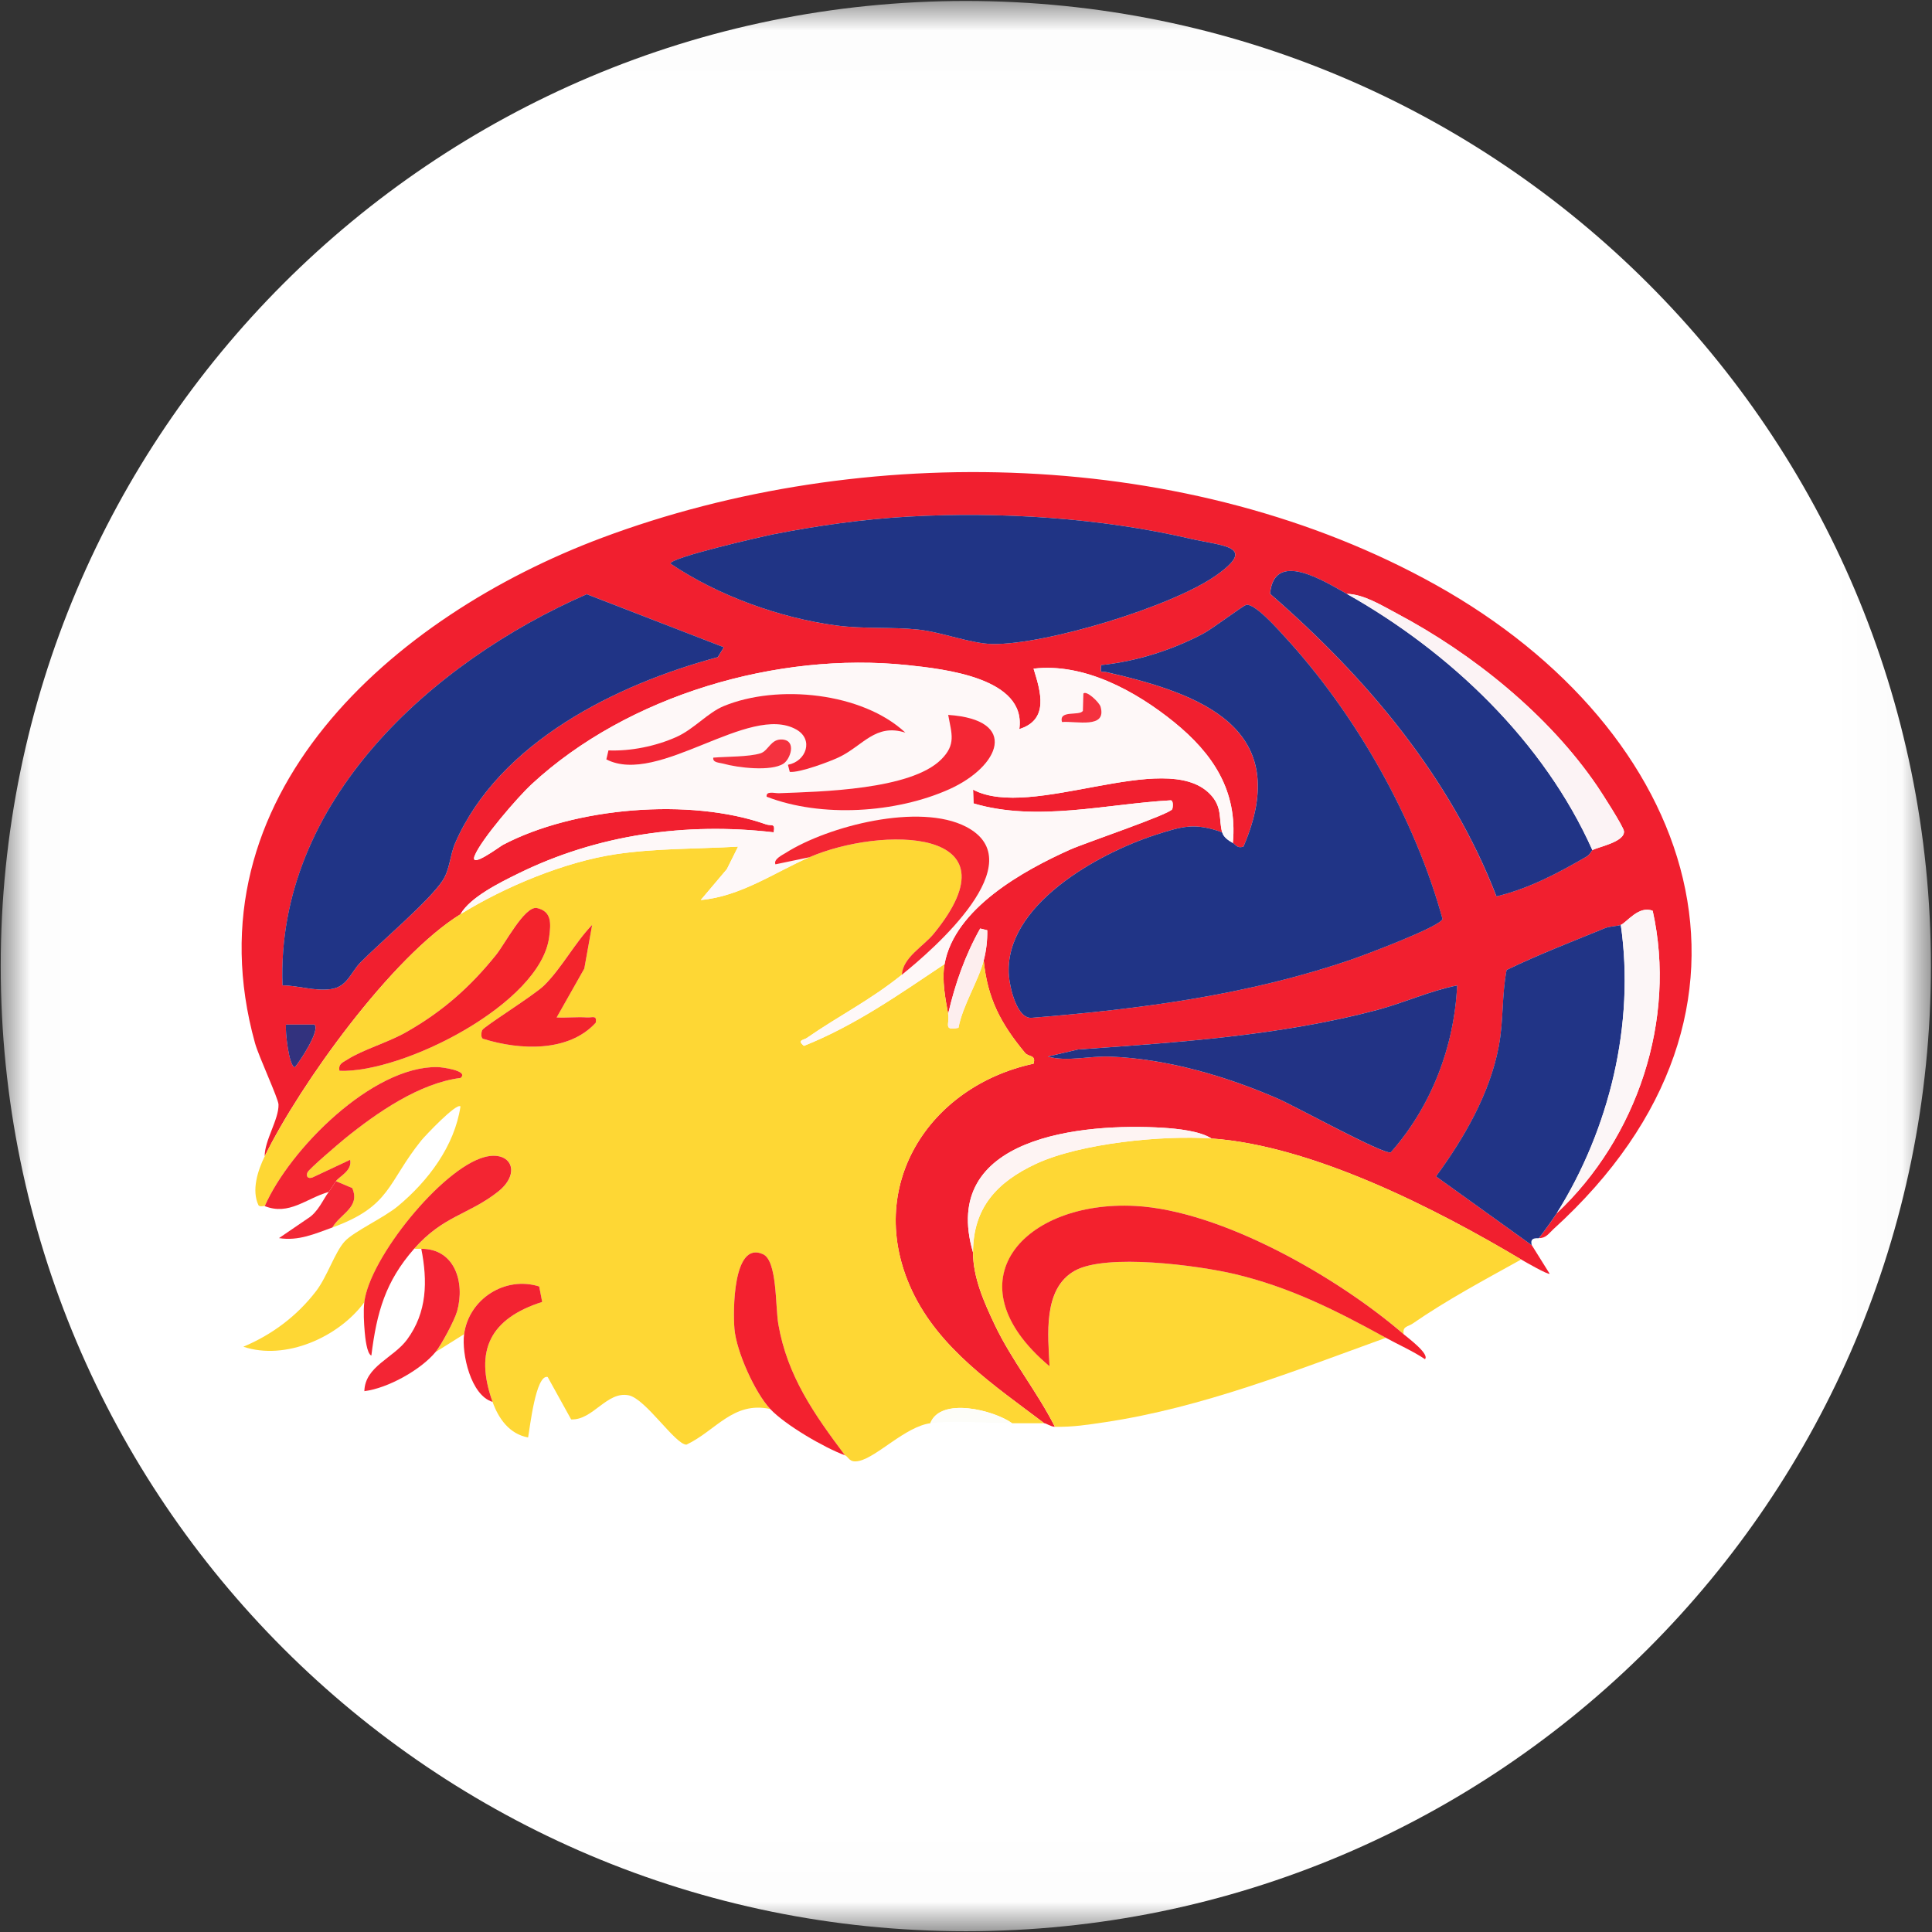 <svg width="32" height="32" viewBox="0 0 32 32" fill="none" xmlns="http://www.w3.org/2000/svg">
<rect x="0" y="0" width="32" height="32" fill="#333333" stroke="none"/>
<g clip-path="url(#clip0_2811_108501)">
<mask id="mask0_2811_108501" style="mask-type:luminance" maskUnits="userSpaceOnUse" x="0" y="0" width="32" height="32">
<path d="M31.982 0.016H0.012V31.987H31.982V0.016Z" fill="white"/>
</mask>
<g mask="url(#mask0_2811_108501)">
<path d="M15.997 31.987C24.825 31.987 31.982 24.83 31.982 16.002C31.982 7.173 24.825 0.016 15.997 0.016C7.169 0.016 0.012 7.173 0.012 16.002C0.012 24.83 7.169 31.987 15.997 31.987Z" fill="white"/>
<path d="M5.21 16.97L4.738 16.97C4.72 17.076 4.788 17.678 4.885 17.676C4.968 17.576 5.306 17.069 5.21 16.97ZM24.134 16.322C23.683 16.411 23.256 16.61 22.803 16.73C21.212 17.153 19.495 17.267 17.856 17.383L17.355 17.5C17.687 17.59 18.02 17.488 18.386 17.501C19.325 17.535 20.313 17.826 21.168 18.198C21.438 18.315 22.91 19.125 23.034 19.087C23.706 18.328 24.087 17.335 24.134 16.322ZM11.989 10.721L9.719 9.842C7.147 10.966 4.571 13.284 4.68 16.321C4.946 16.323 5.208 16.42 5.478 16.383C5.756 16.346 5.806 16.107 5.974 15.937C6.306 15.601 7.117 14.917 7.333 14.583C7.453 14.397 7.452 14.164 7.539 13.964C8.268 12.293 10.212 11.334 11.889 10.885L11.989 10.721ZM22.307 9.836C21.924 9.621 21.1 9.102 21.036 9.835C22.621 11.21 24.023 12.868 24.785 14.847C25.322 14.719 25.805 14.461 26.278 14.188C26.333 14.157 26.359 14.091 26.375 14.081C26.463 14.029 26.914 13.947 26.898 13.768C26.891 13.692 26.534 13.137 26.458 13.025C25.653 11.841 24.396 10.828 23.133 10.159C22.884 10.027 22.589 9.842 22.307 9.836ZM15.043 8.557C14.299 8.599 13.533 8.707 12.803 8.851C12.61 8.89 11.105 9.234 11.106 9.335C11.892 9.865 12.912 10.234 13.854 10.36C14.308 10.42 14.771 10.382 15.202 10.427C15.597 10.468 16.076 10.661 16.441 10.667C17.325 10.68 19.413 10.047 20.143 9.53C20.838 9.04 20.252 9.047 19.713 8.922C18.236 8.578 16.558 8.471 15.043 8.557ZM25.49 20.507C25.544 20.441 25.738 20.169 25.785 20.095C27.116 18.845 27.774 16.888 27.374 15.086C27.144 14.992 26.944 15.279 26.846 15.319C26.789 15.343 26.673 15.337 26.58 15.375C26.036 15.598 25.483 15.81 24.955 16.066C24.872 16.494 24.908 16.897 24.824 17.336C24.675 18.12 24.25 18.85 23.786 19.485L25.372 20.625L25.667 21.097C25.643 21.119 25.261 20.9 25.195 20.861C23.773 20.013 21.736 18.975 20.066 18.857C19.875 18.733 19.503 18.695 19.27 18.68C17.921 18.596 15.555 18.826 16.116 20.743C16.116 21.16 16.299 21.57 16.477 21.945C16.757 22.534 17.179 23.051 17.472 23.632C17.406 23.631 17.326 23.573 17.296 23.573C16.473 22.951 15.556 22.343 15.103 21.373C14.307 19.666 15.376 17.993 17.119 17.618C17.163 17.464 17.038 17.512 16.977 17.438C16.58 16.959 16.356 16.544 16.293 15.909C16.335 15.75 16.356 15.574 16.352 15.408L16.235 15.379C15.984 15.825 15.82 16.294 15.704 16.793C15.659 16.544 15.597 16.235 15.645 15.968C15.81 15.046 16.956 14.416 17.727 14.071C17.973 13.961 19.381 13.486 19.416 13.402C19.427 13.376 19.44 13.255 19.388 13.256C18.318 13.316 17.175 13.618 16.125 13.307L16.117 13.079C17.082 13.593 19.287 12.402 20.032 13.143C20.257 13.365 20.181 13.571 20.243 13.787C19.788 13.62 19.574 13.688 19.137 13.829C18.196 14.133 16.615 14.996 16.711 16.166C16.727 16.36 16.844 16.879 17.088 16.858C18.889 16.714 20.668 16.481 22.38 15.894C22.596 15.82 23.851 15.35 23.892 15.221C23.431 13.547 22.455 11.826 21.276 10.543C21.163 10.421 20.776 9.983 20.639 10.02C20.583 10.035 20.077 10.417 19.929 10.495C19.412 10.768 18.823 10.955 18.238 11.016C18.224 11.172 18.235 11.112 18.327 11.133C19.891 11.49 21.437 12.059 20.596 14.022C20.495 14.057 20.473 13.994 20.42 13.963C20.502 13.094 20.085 12.479 19.446 11.96C18.811 11.446 17.956 10.976 17.119 11.075C17.238 11.457 17.38 11.921 16.883 12.076C17.003 11.228 15.642 11.081 15.025 11.016C12.879 10.792 10.4 11.513 8.805 12.99C8.575 13.202 7.971 13.903 7.863 14.171C7.769 14.405 8.28 14.019 8.333 13.992C9.515 13.372 11.426 13.209 12.685 13.653C12.78 13.687 12.843 13.623 12.815 13.786C11.356 13.616 9.893 13.823 8.577 14.472C8.278 14.619 7.784 14.863 7.627 15.143C6.49 15.846 4.972 17.953 4.384 19.151C4.382 18.886 4.62 18.54 4.613 18.294C4.61 18.194 4.286 17.501 4.224 17.278C3.087 13.187 6.511 10.203 9.97 8.908C14.294 7.29 19.709 7.415 23.782 9.688C28.079 12.085 29.75 16.708 25.727 20.361C25.654 20.428 25.607 20.509 25.49 20.507Z" fill="#F11F2F"/>
<path d="M9.219 16.852L9.678 16.043L9.808 15.319C9.522 15.613 9.303 16.034 9.012 16.321C8.845 16.486 8.01 17.005 7.985 17.063C7.971 17.097 7.956 17.206 8.016 17.21C8.609 17.394 9.418 17.432 9.867 16.94C9.892 16.806 9.809 16.858 9.721 16.852C9.555 16.84 9.385 16.861 9.219 16.852ZM5.623 17.736C6.674 17.777 8.955 16.624 9.096 15.52C9.124 15.297 9.143 15.092 8.885 15.038C8.679 15.02 8.366 15.629 8.214 15.818C7.783 16.353 7.325 16.757 6.724 17.098C6.433 17.263 6.003 17.389 5.758 17.547C5.679 17.598 5.599 17.618 5.623 17.736ZM14.938 16.145C14.402 16.575 13.9 16.82 13.364 17.192C13.313 17.228 13.194 17.225 13.316 17.323C14.163 16.985 14.893 16.47 15.645 15.968C15.597 16.235 15.659 16.544 15.704 16.793C15.735 16.962 15.613 17.076 15.875 17.024C15.945 16.652 16.202 16.257 16.294 15.909C16.357 16.544 16.581 16.959 16.978 17.438C17.039 17.512 17.164 17.464 17.119 17.618C15.377 17.993 14.307 19.666 15.104 21.373C15.556 22.342 16.474 22.951 17.296 23.573C17.119 23.572 16.942 23.574 16.765 23.573C16.46 23.356 15.581 23.132 15.409 23.573C14.996 23.63 14.529 24.13 14.231 24.197C14.061 24.236 14.059 24.127 13.994 24.104C13.487 23.427 13.04 22.792 12.892 21.934C12.84 21.637 12.876 20.881 12.637 20.773C12.136 20.546 12.14 21.727 12.165 22.013C12.197 22.384 12.504 23.068 12.756 23.337C12.142 23.206 11.86 23.695 11.37 23.928C11.185 23.928 10.696 23.17 10.414 23.111C10.05 23.037 9.822 23.526 9.46 23.51L9.071 22.807C8.874 22.76 8.777 23.648 8.747 23.809C8.437 23.752 8.257 23.496 8.158 23.219C7.851 22.36 8.126 21.838 8.979 21.564L8.931 21.308C8.362 21.129 7.764 21.518 7.686 22.099L7.215 22.394C7.312 22.276 7.529 21.867 7.571 21.719C7.707 21.237 7.531 20.682 6.979 20.684C6.939 20.684 6.9 20.684 6.861 20.684C7.343 20.135 7.76 20.122 8.246 19.741C8.647 19.427 8.465 19.048 8.025 19.165C7.317 19.355 6.122 20.839 6.035 21.569C5.61 22.148 4.729 22.54 4.031 22.306C4.507 22.106 4.918 21.798 5.234 21.387C5.419 21.147 5.545 20.742 5.708 20.563C5.86 20.396 6.355 20.174 6.594 19.975C7.093 19.559 7.528 18.983 7.627 18.326C7.562 18.26 7.039 18.815 6.98 18.887C6.414 19.589 6.479 19.978 5.505 20.331C5.641 20.099 5.972 19.996 5.833 19.678L5.564 19.564C5.618 19.486 5.838 19.391 5.799 19.21L5.177 19.502C5.102 19.53 5.063 19.487 5.093 19.418C5.116 19.363 5.617 18.936 5.713 18.858C6.242 18.429 6.947 17.94 7.627 17.854C7.775 17.733 7.306 17.674 7.245 17.674C6.166 17.657 4.797 19.036 4.385 19.977C4.364 19.969 4.313 19.996 4.282 19.964C4.163 19.716 4.268 19.389 4.385 19.151C4.973 17.953 6.491 15.846 7.627 15.142C8.357 14.69 9.347 14.276 10.2 14.148C10.865 14.049 11.555 14.061 12.225 14.023L12.039 14.396L11.607 14.907C12.27 14.848 12.84 14.444 13.405 14.199C14.581 13.688 16.919 13.687 15.466 15.465C15.291 15.679 14.956 15.855 14.938 16.145Z" fill="#FED734"/>
<path d="M20.067 18.857C21.737 18.975 23.774 20.013 25.196 20.861C24.587 21.199 23.971 21.527 23.396 21.924C23.323 21.974 23.222 21.968 23.251 22.099C22.174 21.167 20.24 20.049 18.802 19.974C16.966 19.879 15.713 21.227 17.385 22.63C17.361 22.125 17.269 21.343 17.805 21.046C18.327 20.757 19.844 20.959 20.446 21.101C21.372 21.32 22.138 21.709 22.956 22.158C21.441 22.706 19.916 23.313 18.309 23.555C18.01 23.599 17.783 23.637 17.473 23.632C17.18 23.051 16.758 22.534 16.478 21.945C16.3 21.571 16.117 21.16 16.117 20.743C16.117 20.004 16.514 19.579 17.157 19.278C17.887 18.936 19.264 18.799 20.067 18.857Z" fill="#FED734"/>
<path d="M26.845 15.319C27.081 16.959 26.658 18.7 25.784 20.095C25.738 20.169 25.543 20.441 25.489 20.507C25.482 20.517 25.326 20.477 25.372 20.625L23.785 19.485C24.249 18.85 24.674 18.12 24.823 17.336C24.907 16.897 24.871 16.494 24.954 16.066C25.483 15.81 26.035 15.598 26.579 15.375C26.672 15.337 26.788 15.343 26.845 15.319Z" fill="#213486"/>
<path d="M23.249 22.099C23.309 22.151 23.683 22.426 23.602 22.512C23.397 22.375 23.169 22.276 22.954 22.158C22.137 21.709 21.371 21.32 20.445 21.101C19.842 20.959 18.325 20.757 17.804 21.046C17.267 21.343 17.36 22.125 17.384 22.63C15.711 21.227 16.965 19.879 18.8 19.974C20.239 20.049 22.173 21.167 23.249 22.099Z" fill="#F3212D"/>
<path d="M13.995 24.104C13.656 23.981 13.004 23.601 12.757 23.337C12.504 23.068 12.197 22.384 12.165 22.013C12.14 21.727 12.136 20.545 12.637 20.773C12.876 20.881 12.84 21.637 12.892 21.934C13.04 22.792 13.488 23.427 13.995 24.104Z" fill="#F3212F"/>
<path d="M4.385 19.977C4.797 19.036 6.166 17.657 7.245 17.674C7.306 17.674 7.775 17.733 7.628 17.854C6.947 17.94 6.242 18.429 5.713 18.858C5.617 18.936 5.116 19.363 5.093 19.418C5.063 19.487 5.102 19.53 5.177 19.502L5.799 19.21C5.838 19.391 5.618 19.486 5.564 19.564C5.525 19.62 5.479 19.698 5.446 19.741C5.067 19.851 4.789 20.137 4.385 19.977Z" fill="#F32532"/>
<path d="M6.859 20.684C6.385 21.224 6.24 21.733 6.151 22.452C6.074 22.424 6.048 22.14 6.041 22.063C6.028 21.914 6.017 21.714 6.034 21.569C6.12 20.839 7.316 19.355 8.024 19.165C8.463 19.048 8.645 19.427 8.245 19.741C7.759 20.122 7.342 20.135 6.859 20.684Z" fill="#F32532"/>
<path d="M7.214 22.394C6.969 22.69 6.423 22.994 6.035 23.042C6.044 22.632 6.516 22.494 6.742 22.188C7.076 21.735 7.083 21.218 6.978 20.684C7.531 20.682 7.706 21.237 7.571 21.719C7.529 21.867 7.311 22.276 7.214 22.394Z" fill="#F32534"/>
<path d="M7.687 22.099C7.764 21.518 8.363 21.129 8.931 21.308L8.98 21.564C8.126 21.838 7.851 22.36 8.158 23.219C7.797 23.113 7.644 22.42 7.687 22.099Z" fill="#F32331"/>
<path d="M5.505 20.331C5.214 20.436 4.944 20.558 4.621 20.507L5.094 20.184C5.27 20.078 5.351 19.864 5.446 19.741C5.479 19.698 5.525 19.62 5.564 19.564L5.834 19.678C5.972 19.996 5.641 20.099 5.505 20.331Z" fill="#F32836"/>
<path d="M16.764 23.573C16.365 23.571 15.778 23.522 15.408 23.573C15.58 23.133 16.459 23.356 16.764 23.573Z" fill="#FDFDF9"/>
<path d="M20.244 13.787C20.268 13.871 20.35 13.921 20.421 13.963C20.473 13.994 20.495 14.057 20.596 14.022C21.438 12.059 19.892 11.49 18.328 11.133C18.236 11.112 18.225 11.172 18.239 11.016C18.823 10.955 19.413 10.768 19.929 10.495C20.077 10.417 20.584 10.035 20.639 10.02C20.777 9.983 21.164 10.421 21.276 10.543C22.456 11.826 23.432 13.547 23.893 15.221C23.852 15.35 22.597 15.82 22.381 15.894C20.668 16.481 18.889 16.714 17.089 16.858C16.844 16.879 16.727 16.36 16.711 16.166C16.616 14.996 18.196 14.133 19.137 13.829C19.575 13.688 19.788 13.62 20.244 13.787Z" fill="#203486"/>
<path d="M12.975 12.649C13.088 12.577 13.197 12.27 12.961 12.249C12.766 12.232 12.731 12.434 12.596 12.477C12.404 12.538 12.027 12.53 11.813 12.549C11.799 12.634 11.917 12.631 11.978 12.648C12.214 12.716 12.77 12.782 12.975 12.649ZM12.698 13.196C13.602 13.547 14.842 13.468 15.725 13.071C16.558 12.695 16.89 11.921 15.704 11.841C15.762 12.155 15.838 12.331 15.588 12.58C15.081 13.083 13.592 13.112 12.903 13.138C12.832 13.141 12.684 13.094 12.698 13.196ZM17.591 11.959C17.827 11.939 18.335 12.076 18.229 11.706C18.208 11.632 17.994 11.428 17.945 11.488L17.936 11.774C17.879 11.864 17.534 11.754 17.591 11.959ZM14.996 12.135C14.282 11.468 12.88 11.328 11.99 11.694C11.722 11.804 11.496 12.075 11.205 12.206C10.866 12.358 10.449 12.444 10.078 12.429L10.043 12.578C10.907 13.023 12.409 11.639 13.191 12.084C13.481 12.249 13.354 12.61 13.051 12.668L13.081 12.785C13.238 12.802 13.736 12.619 13.898 12.541C14.295 12.351 14.5 11.977 14.996 12.135ZM7.627 15.142C7.784 14.863 8.278 14.619 8.577 14.472C9.893 13.823 11.356 13.616 12.815 13.786C12.843 13.623 12.781 13.687 12.686 13.653C11.426 13.209 9.515 13.372 8.333 13.992C8.28 14.019 7.769 14.405 7.863 14.171C7.971 13.903 8.576 13.202 8.805 12.99C10.4 11.513 12.879 10.792 15.025 11.016C15.642 11.081 17.003 11.228 16.883 12.076C17.38 11.921 17.238 11.457 17.119 11.075C17.956 10.976 18.811 11.446 19.446 11.96C20.085 12.479 20.502 13.094 20.42 13.963C20.349 13.921 20.268 13.871 20.243 13.786C20.181 13.571 20.257 13.365 20.033 13.143C19.287 12.402 17.082 13.593 16.117 13.079L16.125 13.307C17.175 13.618 18.318 13.316 19.388 13.256C19.44 13.255 19.427 13.376 19.416 13.402C19.381 13.486 17.973 13.961 17.727 14.071C16.956 14.416 15.81 15.046 15.645 15.968C14.893 16.47 14.163 16.985 13.316 17.323C13.194 17.225 13.312 17.228 13.364 17.192C13.9 16.82 14.402 16.575 14.937 16.145C15.453 15.731 17.129 14.28 16.002 13.694C15.233 13.294 13.72 13.677 13.01 14.129C12.957 14.162 12.806 14.234 12.844 14.316L13.405 14.199C12.84 14.444 12.27 14.848 11.607 14.907L12.039 14.396L12.225 14.023C11.555 14.061 10.864 14.049 10.2 14.148C9.347 14.276 8.357 14.69 7.627 15.142Z" fill="#FEF8F8"/>
<path d="M11.989 10.721L11.888 10.885C10.212 11.334 8.267 12.293 7.539 13.964C7.452 14.164 7.453 14.397 7.332 14.583C7.116 14.917 6.306 15.601 5.974 15.937C5.806 16.107 5.756 16.345 5.478 16.383C5.208 16.42 4.945 16.323 4.679 16.321C4.57 13.284 7.147 10.966 9.718 9.842L11.989 10.721Z" fill="#203486"/>
<path d="M15.042 8.557C16.557 8.471 18.235 8.578 19.712 8.922C20.251 9.047 20.837 9.04 20.143 9.53C19.412 10.047 17.323 10.68 16.44 10.667C16.075 10.661 15.597 10.468 15.201 10.427C14.77 10.382 14.307 10.42 13.853 10.36C12.911 10.234 11.891 9.865 11.105 9.335C11.104 9.234 12.609 8.89 12.802 8.851C13.532 8.707 14.298 8.599 15.042 8.557Z" fill="#203485"/>
<path d="M22.307 9.836C24.017 10.798 25.57 12.278 26.375 14.081C26.359 14.091 26.333 14.157 26.278 14.188C25.806 14.461 25.323 14.719 24.786 14.847C24.024 12.868 22.622 11.21 21.037 9.835C21.101 9.102 21.925 9.621 22.307 9.836Z" fill="#213486"/>
<path d="M24.135 16.322C24.088 17.335 23.707 18.328 23.035 19.087C22.911 19.125 21.439 18.315 21.168 18.198C20.314 17.826 19.326 17.535 18.386 17.501C18.02 17.488 17.688 17.59 17.355 17.5L17.856 17.383C19.496 17.267 21.213 17.153 22.804 16.73C23.256 16.61 23.684 16.411 24.135 16.322Z" fill="#223385"/>
<path d="M26.375 14.081C25.569 12.278 24.016 10.798 22.307 9.836C22.589 9.842 22.884 10.027 23.133 10.159C24.396 10.828 25.653 11.841 26.458 13.025C26.534 13.137 26.891 13.692 26.898 13.768C26.914 13.947 26.463 14.029 26.375 14.081Z" fill="#FCF3F5"/>
<path d="M26.846 15.319C26.944 15.279 27.144 14.992 27.374 15.086C27.774 16.888 27.116 18.845 25.785 20.095C26.659 18.7 27.082 16.959 26.846 15.319Z" fill="#FCF6F7"/>
<path d="M20.066 18.857C19.262 18.799 17.885 18.936 17.156 19.278C16.513 19.579 16.116 20.004 16.116 20.743C15.554 18.826 17.921 18.596 19.269 18.68C19.503 18.695 19.875 18.733 20.066 18.857Z" fill="#FEF4F3"/>
<path d="M15.704 16.793C15.82 16.294 15.984 15.825 16.235 15.379L16.352 15.408C16.355 15.574 16.335 15.75 16.293 15.909C16.201 16.257 15.945 16.652 15.875 17.024C15.612 17.076 15.734 16.962 15.704 16.793Z" fill="#FDEEEE"/>
<path d="M5.209 16.97C5.306 17.069 4.968 17.576 4.885 17.676C4.787 17.678 4.72 17.076 4.737 16.97L5.209 16.97Z" fill="#32327E"/>
<path d="M5.623 17.736C5.599 17.618 5.68 17.598 5.758 17.547C6.004 17.389 6.434 17.263 6.724 17.098C7.326 16.757 7.784 16.353 8.215 15.818C8.367 15.629 8.68 15.02 8.886 15.038C9.143 15.092 9.125 15.297 9.096 15.52C8.955 16.624 6.674 17.777 5.623 17.736Z" fill="#F3232C"/>
<path d="M9.22 16.852C9.385 16.861 9.556 16.84 9.721 16.852C9.809 16.858 9.892 16.806 9.867 16.94C9.418 17.432 8.609 17.394 8.016 17.21C7.956 17.206 7.971 17.097 7.986 17.063C8.01 17.005 8.845 16.486 9.013 16.321C9.304 16.034 9.523 15.613 9.808 15.319L9.678 16.043L9.22 16.852Z" fill="#F3242C"/>
<path d="M14.996 12.135C14.5 11.977 14.295 12.351 13.898 12.541C13.736 12.619 13.238 12.802 13.081 12.785L13.051 12.667C13.354 12.61 13.481 12.249 13.191 12.084C12.409 11.639 10.907 13.022 10.043 12.578L10.078 12.429C10.449 12.444 10.866 12.358 11.205 12.206C11.496 12.075 11.722 11.804 11.99 11.694C12.88 11.328 14.282 11.468 14.996 12.135Z" fill="#F32635"/>
<path d="M12.698 13.196C12.684 13.094 12.832 13.141 12.903 13.138C13.593 13.112 15.082 13.083 15.588 12.58C15.839 12.331 15.762 12.155 15.705 11.841C16.89 11.921 16.558 12.695 15.726 13.071C14.843 13.468 13.603 13.547 12.698 13.196Z" fill="#F42735"/>
<path d="M12.976 12.649C12.771 12.782 12.215 12.716 11.978 12.648C11.918 12.631 11.8 12.634 11.814 12.549C12.027 12.53 12.404 12.538 12.597 12.477C12.731 12.434 12.766 12.232 12.962 12.249C13.198 12.27 13.089 12.577 12.976 12.649Z" fill="#F4323F"/>
<path d="M17.59 11.959C17.533 11.754 17.879 11.864 17.936 11.774L17.944 11.488C17.993 11.428 18.208 11.632 18.229 11.706C18.334 12.076 17.827 11.939 17.59 11.959Z" fill="#F4323F"/>
<path d="M14.937 16.145C14.956 15.855 15.291 15.679 15.466 15.465C16.919 13.687 14.581 13.688 13.405 14.199L12.844 14.316C12.806 14.234 12.957 14.162 13.01 14.129C13.72 13.677 15.233 13.294 16.002 13.694C17.129 14.28 15.453 15.731 14.937 16.145Z" fill="#F42732"/>
</g>
</g>
<defs>
<clipPath id="clip0_2811_108501">
<rect width="32" height="32" fill="white"/>
</clipPath>
</defs>
</svg>
